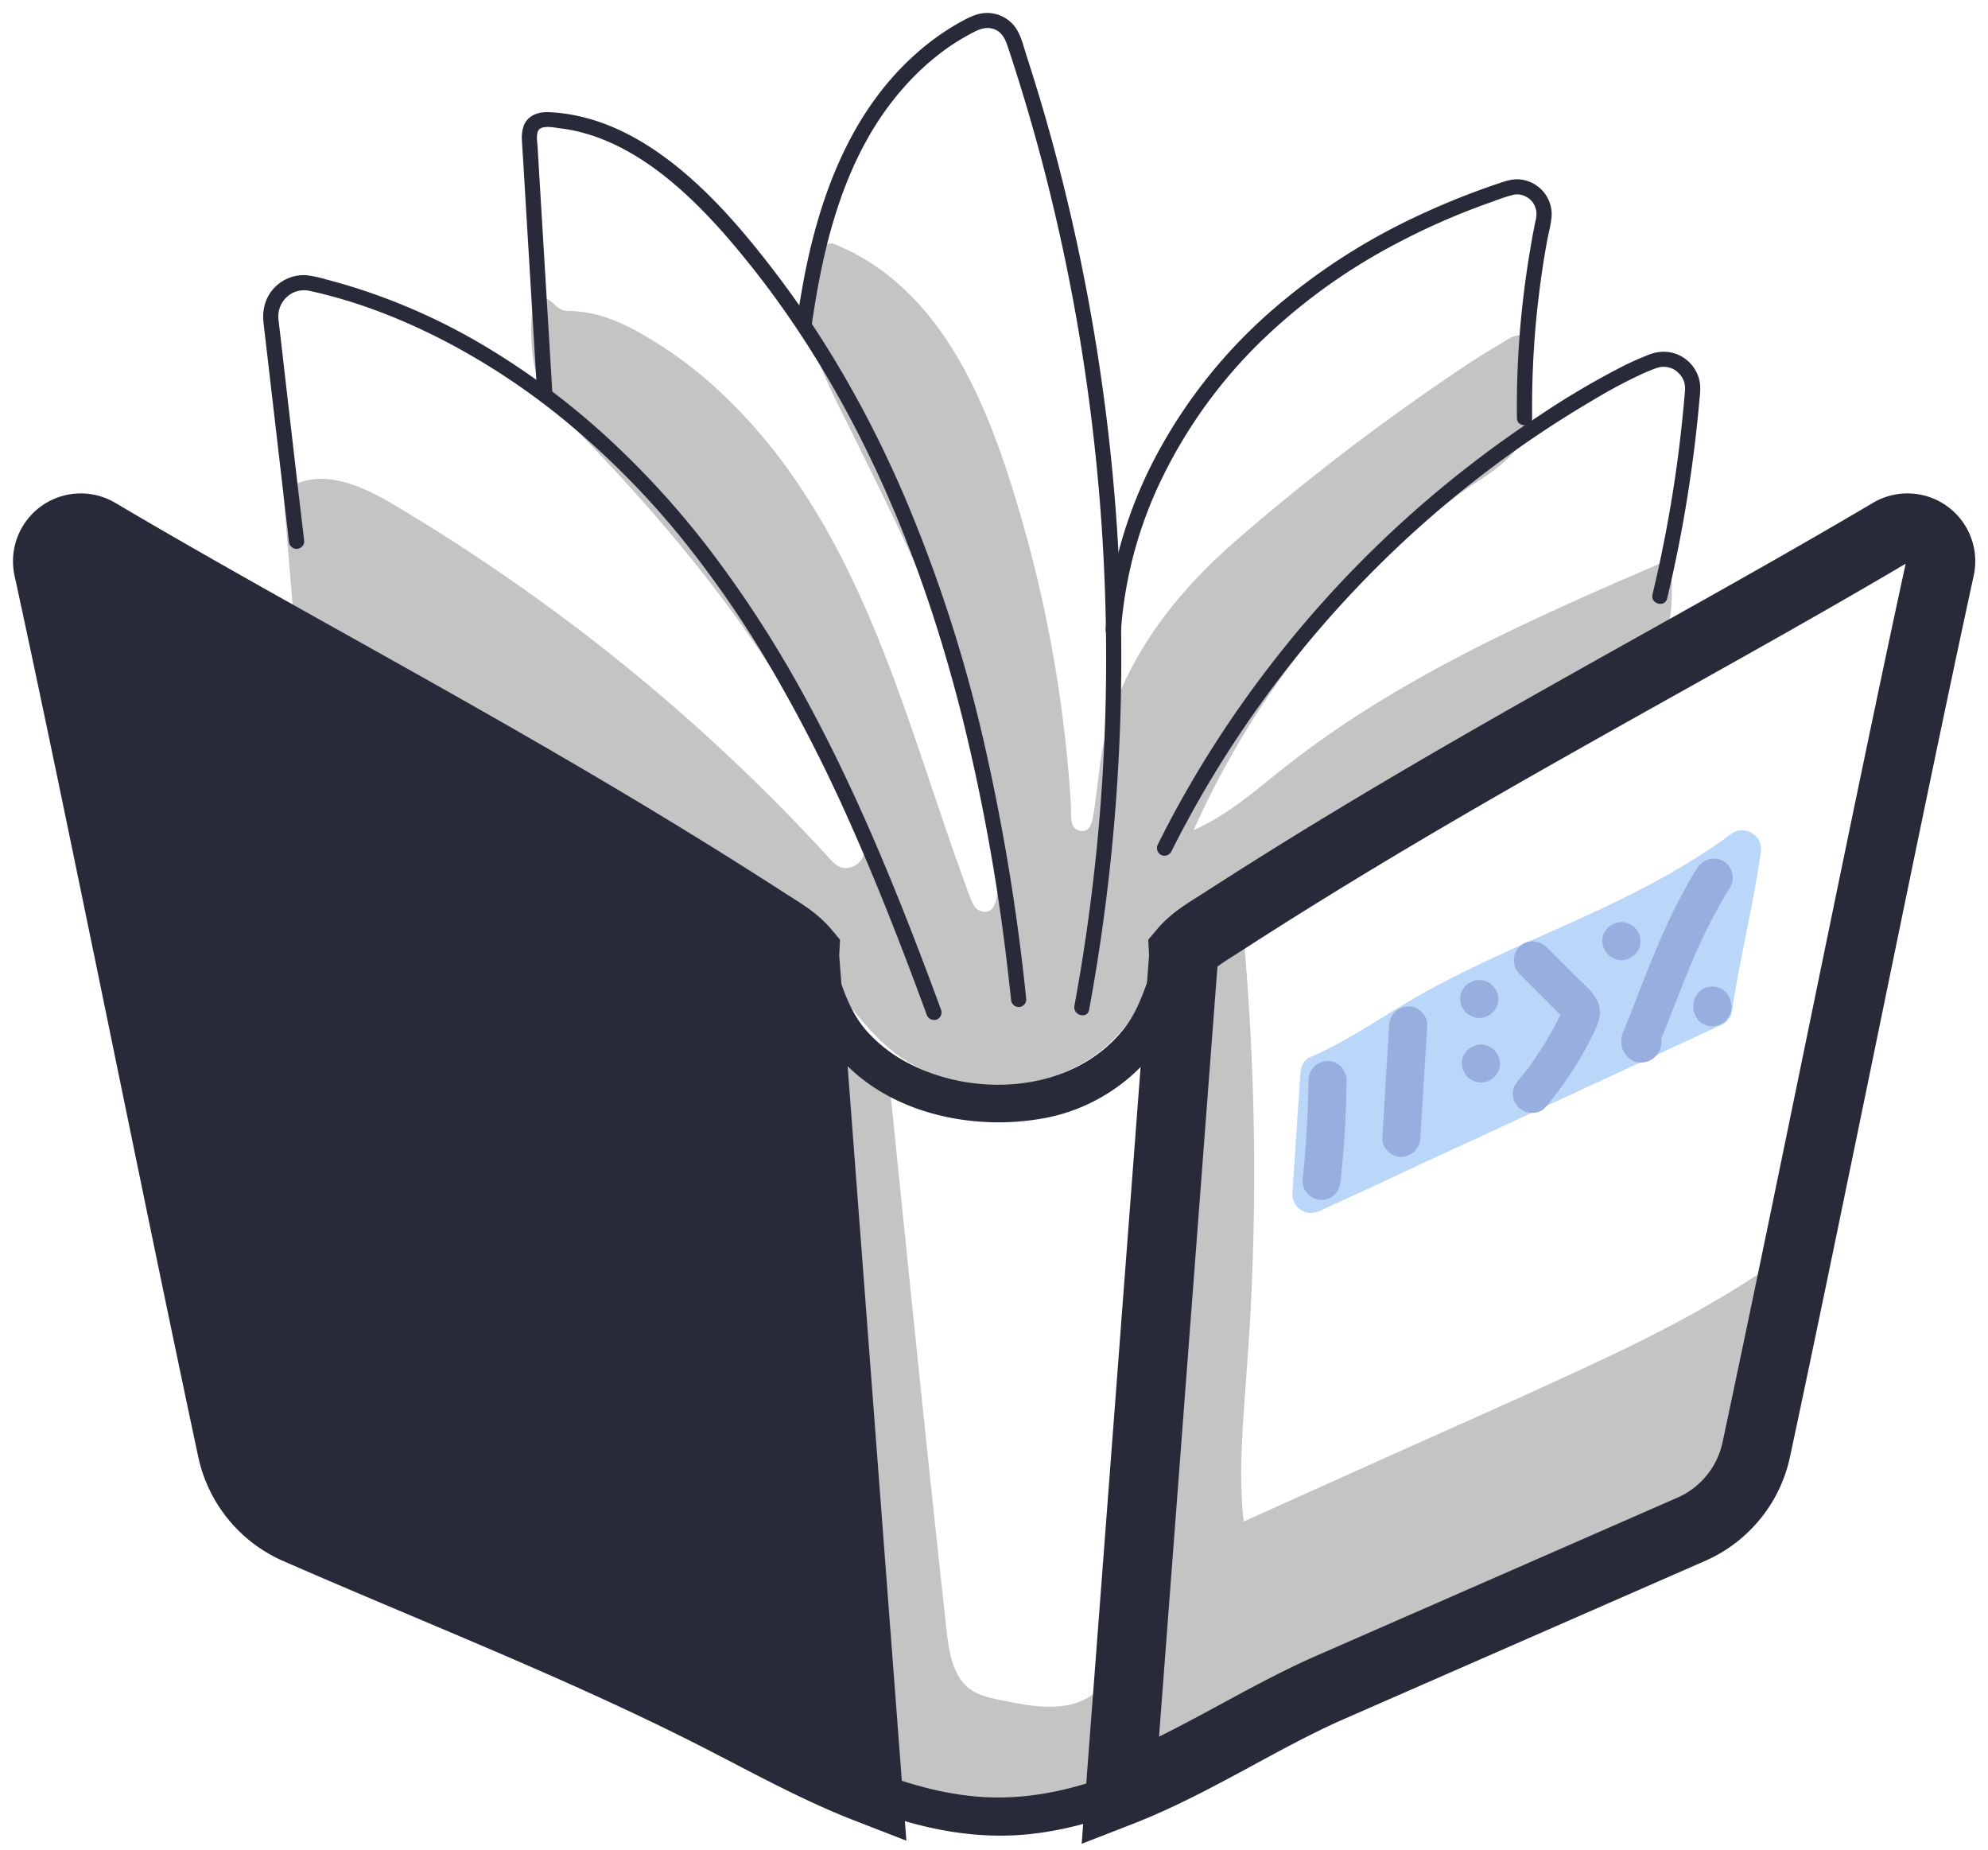 <svg xmlns="http://www.w3.org/2000/svg" width="144" height="134" fill="none"><path fill="#C4C4C4" d="M63.767 77.372s2.806 27.867 4.253 40.744c.197 1.739.53 3.685 1.963 4.686.68.476 1.516.66 2.328.837 2.477.532 5.33.988 7.323-.574 1.103-.86 1.713-2.192 2.138-3.519 1.856-5.793 3.451-42.14 3.536-48.22.115-8.16-.284 13.891-.427 5.732-.033-1.926-.196-3.91.427-5.732.623-1.823 2.31-3.463 4.226-3.3.913 10.295.992 20.645.236 30.952-.294 3.999-.713 8.035-.146 12.006l20.997-9.452c6.908-3.107 13.884-6.248 19.906-10.853-.427 3-.979 5.98-1.654 8.939-.617 2.706-1.38 5.48-3.111 7.652-1.816 2.277-4.499 3.657-7.097 4.962l-16.356 8.269c-7.397 3.737-14.835 7.489-22.739 9.985-4.2 1.327-8.821 2.277-12.945.753-5.19-1.913-8.367-7.387-9.216-12.853-.85-5.465.196-11.026 1.066-16.482 1.47-9.21 2.427-18.67.613-27.816 2.084 2.512 1.702 1.939 4.676 3.284"/><path fill="#C4C4C4" d="m63.215 77.374.525 5.235c.416 4.088.834 8.173 1.256 12.258.49 4.809.993 9.618 1.508 14.426.227 2.132.457 4.263.69 6.394.108.985.205 1.973.334 2.958.184 1.351.458 2.757 1.325 3.843 1 1.261 2.6 1.555 4.093 1.838 1.492.283 2.977.483 4.467.248a5.472 5.472 0 0 0 3.64-2.237 9.244 9.244 0 0 0 1.35-3.006c.242-.992.426-1.997.551-3.01.219-1.518.392-3.042.552-4.567.404-3.947.698-7.902.963-11.864.29-4.314.542-8.63.755-12.945.181-3.61.342-7.22.483-10.83.077-2.086.144-4.17.164-6.248 0-.287.03-.528-.162-.772-.226-.285-.702-.166-.866.112-.163.277-.095.83-.104 1.147l-.06 2.172c-.045 1.689-.09 3.38-.166 5.066-.013.302-.028.603-.05.905 0 .088-.022.183-.024.27-.002.086.044-.184 0-.057v.027a.571.571 0 0 1 .368-.367h.294c.128.024.367.354.367.345-.02-.075.013.197 0 .057 0-.095-.013-.184-.018-.287-.019-.38-.028-.762-.035-1.142-.048-2.379-.395-5.163 1.103-7.2.705-.956 1.773-1.655 2.99-1.565l-.552-.551c.49 5.601.74 11.216.748 16.845 0 5.621-.31 11.21-.72 16.822-.23 3.146-.368 6.3.079 9.435.055.388.53.456.81.329l17.143-7.718c5.282-2.377 10.624-4.666 15.713-7.443a63.09 63.09 0 0 0 8.047-5.146l-.808-.621a113.734 113.734 0 0 1-1.303 7.35c-.454 2.138-.906 4.327-1.778 6.343a11.585 11.585 0 0 1-3.859 4.848c-1.731 1.266-3.675 2.194-5.588 3.157l-13.563 6.851c-4.328 2.187-8.647 4.4-13.06 6.41-4.3 1.976-8.761 3.813-13.37 5.05-4.2 1.13-8.871 1.577-12.718-.849-3.153-1.988-5.204-5.403-6.224-8.922-1.305-4.495-.92-9.295-.258-13.866.706-4.897 1.588-9.758 2.033-14.701.441-4.89.527-9.832-.088-14.702a53.296 53.296 0 0 0-.568-3.556l-.919.536c.63.76 1.253 1.612 2.095 2.154.842.542 1.808.82 2.69 1.217a.568.568 0 0 0 .756-.197.552.552 0 0 0-.199-.755c-.885-.4-1.837-.682-2.65-1.193a3.545 3.545 0 0 1-.72-.621c-.42-.441-.803-.919-1.193-1.384-.39-.465-1.016.048-.919.537.967 4.914 1.127 9.946.842 14.937-.285 5.03-1.046 10-1.838 14.97-.783 4.899-1.492 9.924-.602 14.867.674 3.74 2.389 7.45 5.197 10.069a12.756 12.756 0 0 0 4.947 2.904c2.258.693 4.651.702 6.983.38 2.353-.325 4.64-.998 6.89-1.749a96.577 96.577 0 0 0 6.897-2.623c4.525-1.907 8.924-4.087 13.305-6.298 4.586-2.31 9.169-4.625 13.749-6.943 2.128-1.075 4.289-2.1 6.369-3.262 1.866-1.038 3.663-2.278 4.982-3.98 1.32-1.702 2.118-3.797 2.68-5.881.632-2.349 1.103-4.749 1.525-7.143.215-1.213.409-2.43.583-3.648.059-.404-.368-.952-.811-.623-4.526 3.446-9.589 6.088-14.727 8.492-5.481 2.564-11.027 4.993-16.54 7.474l-9.635 4.337.81.329c-.384-2.742-.287-5.528-.101-8.281.184-2.784.423-5.56.551-8.347a191.773 191.773 0 0 0-.523-26.186.568.568 0 0 0-.552-.55c-1.81-.124-3.394 1.102-4.263 2.605-1.048 1.814-1.019 4.003-.965 6.031.022.82.018 1.644.068 2.463 0 .15.016.301.047.448a.563.563 0 0 0 1.083.017c.062-.282.091-.57.088-.86.031-.551.052-1.084.072-1.628.053-1.436.094-2.873.132-4.308.019-.645.035-1.286.053-1.935 0-.197.006-.394.017-.59v-.163c0-.184-.037.147-.07.204l-.867.112c-.258-.324-.147-.53-.16-.254v.382c0 .484-.011.967-.02 1.452-.015.947-.046 1.895-.078 2.841a713.3 713.3 0 0 1-.402 9.71c-.199 4.147-.424 8.29-.676 12.433-.254 4.089-.535 8.178-.897 12.26a188.627 188.627 0 0 1-.507 5.075c-.155 1.325-.29 2.422-.528 3.755-.23 1.297-.551 2.573-1.216 3.727a4.493 4.493 0 0 1-3.325 2.262c-1.4.213-2.85-.033-4.227-.314-.735-.153-1.536-.28-2.218-.623a3.082 3.082 0 0 1-1.345-1.358c-.575-1.09-.69-2.377-.823-3.58a2667.58 2667.58 0 0 1-2.115-19.897 9266.498 9266.498 0 0 1-2.05-20.035l-.033-.337a.566.566 0 0 0-.551-.55.551.551 0 0 0-.552.55l-.003-.003Z"/><path fill="#C4C4C4" d="m22.526 53.185-1.44-17.304c1.98-1.428 4.728-.269 6.834.966a136.835 136.835 0 0 1 31.995 25.947c1.384 1.52 3.86-.02 3.1-1.931l-.022-.057c-4.802-12.09-13.49-22.762-22.721-31.927-1.103-1.103-1.417-4.684-1.164-6.217.22-1.325.662.415 1.952.41a8.986 8.986 0 0 1 4.043 1.014c7.257 3.628 12.44 10.475 15.977 17.773 3.676 7.588 5.83 15.804 8.822 23.692.228.626.827 1.04 1.494 1.033 1.128-.037 1.382-1.287 1.4-2.277.23-12.896-6.5-24.72-12.105-36.336-1.515-3.135-2.84-7.231-.48-9.791 6.497 2.54 10.02 9.512 12.21 16.135a94.79 94.79 0 0 1 4.68 25.205c.07 1.503 2.236 1.663 2.537.183.27-1.323.368-2.756.542-4.056.794-5.976 4.385-11.296 8.862-15.334 4.477-4.037 15.408-12.5 20.7-15.393 1.632-.887-1.512 4.942.32 4.644.654 3.055-3.027 4.385-5.475 6.326a64.217 64.217 0 0 0-19.142 25.199c3.174-.989 5.697-3.33 8.313-5.39 7.962-6.294 17.405-10.381 26.726-14.399.674 8.854-4.339 7.261-8.051 9.496l-21.522 12.95c-1.71 1.03-3.439 2.075-4.839 3.492-2.242 2.279-3.492 5.386-5.772 7.636-4.023 3.982-11.117 4.294-15.474.681-2.205-1.837-3.676-4.432-5.782-6.384-2.205-2.042-5.028-3.28-7.788-4.48L23.197 52.486"/><path fill="#C4C4C4" d="m23.078 53.183-1.44-17.304-.272.476c1.442-.993 3.229-.528 4.71.143 1.615.735 3.124 1.737 4.63 2.672a136.811 136.811 0 0 1 9.159 6.226 136.367 136.367 0 0 1 18.597 16.628c.53.568 1.035 1.312 1.737 1.674a2.46 2.46 0 0 0 3.124-.873c.851-1.286-.014-2.723-.542-3.949a61.624 61.624 0 0 0-2.348-4.907c-3.408-6.432-7.763-12.335-12.545-17.807a128.2 128.2 0 0 0-3.648-4.012 169.114 169.114 0 0 0-1.896-1.972c-.585-.595-1.287-1.16-1.794-1.814-.72-.919-.856-2.405-.935-3.528a10.826 10.826 0 0 1 0-1.777c.04-.175.071-.352.091-.53l-.512.146.042.027c-.026-.048.03.028.035.033.081.09.172.17.27.24a2.472 2.472 0 0 0 1.612.646 8.426 8.426 0 0 1 2.756.54c1.552.577 3.022 1.52 4.37 2.468 2.696 1.895 5.043 4.273 7.056 6.873 4.487 5.8 7.25 12.66 9.633 19.534 1.287 3.694 2.474 7.417 3.812 11.09.284.781.49 1.792 1.102 2.39a2.066 2.066 0 0 0 2.01.534c1.432-.43 1.456-2.242 1.455-3.451-.011-7.423-2.312-14.579-5.225-21.329-1.493-3.458-3.157-6.838-4.822-10.216-.804-1.628-1.632-3.247-2.39-4.897-.661-1.443-1.242-3.001-1.4-4.595-.143-1.44.094-2.894 1.084-4.002l-.536.141C67.129 21.51 70.349 29.424 72.43 36.16a94.77 94.77 0 0 1 3.152 13.717c.36 2.35.628 4.711.803 7.084.043.566.08 1.132.112 1.698.026.46 0 .965.145 1.406a1.79 1.79 0 0 0 1.399 1.176 1.849 1.849 0 0 0 1.7-.564c.603-.67.597-1.794.702-2.64.264-2.114.502-4.163 1.204-6.188 1.31-3.777 3.684-7.129 6.498-9.937 2.128-2.126 4.513-4.012 6.864-5.88a200.644 200.644 0 0 1 8.253-6.236c1.309-.932 2.63-1.847 3.979-2.72a80.968 80.968 0 0 1 1.654-1.03c.245-.148.494-.293.746-.435.129-.073.263-.14.39-.217.062-.038.073 0 0-.016a.866.866 0 0 1-.324-.208c-.031-.027 0-.127-.016 0-.01.143-.028.284-.055.425-.094.456-.228.906-.35 1.356-.205.77-.619 1.906-.2 2.67a.97.97 0 0 0 .989.493l-.531-.407c.424 2.165-1.921 3.46-3.439 4.455-2.222 1.46-4.238 3.216-6.162 5.047a64.91 64.91 0 0 0-10.576 13.073 64.18 64.18 0 0 0-4.385 8.52c-.17.404.116.972.623.809 2.435-.778 4.497-2.276 6.47-3.86 2.046-1.635 4.084-3.247 6.268-4.695 4.475-2.968 9.275-5.41 14.15-7.647 2.742-1.259 5.514-2.453 8.281-3.648l-.829-.476c.171 2.354.173 5.372-2.108 6.754-1.654 1.002-3.675 1.174-5.379 2.099-2.005 1.087-3.929 2.356-5.88 3.532l-6.1 3.675-6.287 3.777c-1.939 1.167-3.923 2.28-5.802 3.543a16.835 16.835 0 0 0-4.392 4.227c-1.158 1.611-2.119 3.372-3.424 4.875-2.267 2.61-5.621 3.905-9.056 3.736a11.12 11.12 0 0 1-4.767-1.312c-1.678-.919-2.954-2.323-4.15-3.79-1.286-1.572-2.514-3.177-4.127-4.434-1.614-1.257-3.492-2.216-5.376-3.067-4.322-1.946-8.694-3.79-13.048-5.682l-13.3-5.785-3.278-1.426c-.645-.282-1.208.669-.552.952l27.148 11.813c1.997.869 4.023 1.707 5.899 2.824 1.876 1.117 3.345 2.509 4.705 4.166 1.286 1.559 2.482 3.2 4.088 4.442a11.547 11.547 0 0 0 4.637 2.132c3.328.713 6.996.112 9.81-1.838 3.317-2.306 4.617-6.294 7.445-9.047 1.619-1.575 3.633-2.678 5.555-3.835l6.267-3.78 12.624-7.598c1.203-.724 2.332-1.424 3.675-1.863.943-.31 1.902-.565 2.814-.963a5.528 5.528 0 0 0 2.29-1.76c.764-1.035 1.056-2.331 1.172-3.592.071-.917.068-1.84-.009-2.756-.033-.449-.438-.645-.831-.476-9.727 4.191-19.451 8.503-27.75 15.214-2.194 1.776-4.425 3.645-7.167 4.52l.623.81a63.555 63.555 0 0 1 14.671-21.257c1.961-1.875 4.011-3.645 6.281-5.135 1.972-1.286 4.247-2.867 3.72-5.552a.552.552 0 0 0-.531-.404.744.744 0 0 1-.127.01c-.013 0 0 .041 0 0 0-.043.101.095.125.097-.046 0 0 0 0 0a.833.833 0 0 0-.028-.11c.017.113 0-.139 0-.174.028-.42.104-.835.224-1.238.203-.796.603-1.713.53-2.545-.037-.416-.307-.778-.756-.778-.448 0-.961.392-1.35.62a61.471 61.471 0 0 0-3.492 2.227 164.84 164.84 0 0 0-15.551 11.929c-2.779 2.41-5.276 5.134-7.125 8.334a23.323 23.323 0 0 0-2.329 5.456c-.575 2.084-.632 4.227-1.014 6.344-.096.538-.29 1.102-.963.965-.77-.166-.586-1.195-.621-1.778a94.713 94.713 0 0 0-.676-6.96 95.304 95.304 0 0 0-2.899-13.824c-2.003-6.93-4.837-14.886-11.348-18.819a15.46 15.46 0 0 0-2.31-1.134.539.539 0 0 0-.536.142c-2.169 2.426-1.51 5.86-.416 8.623.636 1.606 1.441 3.146 2.206 4.695.836 1.702 1.68 3.4 2.506 5.105 3.242 6.688 6.319 13.6 7.576 20.967.31 1.806.495 3.632.55 5.464.021.724.368 3.83-1.172 3.342-.367-.117-.551-.413-.694-.753-.184-.458-.348-.93-.519-1.395-.338-.933-.67-1.869-.994-2.806-.648-1.878-1.277-3.762-1.913-5.644-2.363-6.983-4.885-14.044-9.038-20.204a38.348 38.348 0 0 0-6.399-7.406 30.023 30.023 0 0 0-3.951-2.951c-1.448-.903-3.001-1.764-4.687-2.116a9.007 9.007 0 0 0-1.27-.172c-.354-.024-.683.022-1-.153-.368-.198-.61-.61-1.012-.735-1.198-.367-1.102 1.794-1.102 2.446.022 1.318.183 2.718.669 3.95.203.527.516 1.006.919 1.403.643.642 1.281 1.289 1.914 1.94 5.09 5.235 9.843 10.829 13.84 16.949a75.656 75.656 0 0 1 5.286 9.477c.367.805.723 1.617 1.068 2.437.233.57.602 1.205.321 1.823-.214.45-.652.75-1.148.79-.697.053-1.092-.507-1.515-.967a137.026 137.026 0 0 0-16.25-15.03 139.828 139.828 0 0 0-8.947-6.471 125.805 125.805 0 0 0-4.712-3.001c-1.481-.897-2.972-1.847-4.633-2.376-1.492-.474-3.146-.535-4.482.384a.551.551 0 0 0-.274.476l1.44 17.304c.06.702 1.162.71 1.103 0h-.002Z"/><path fill="#282A3A" d="M136.249 37.379c-12.875 7.608-26.127 14.556-38.93 22.293-3.443 2.08-6.843 4.227-10.234 6.394-1.626 1.038-2.843 2.205-3.578 4.013-.617 1.52-1.012 3.02-2.032 4.343-3.595 4.662-10.694 5.171-15.652 2.585a10.382 10.382 0 0 1-3.018-2.312c-.94-1.052-1.47-2.297-1.93-3.625-.3-.879-.62-1.78-1.15-2.55a8.018 8.018 0 0 0-2.05-1.971c-1.58-1.103-3.261-2.106-4.897-3.135-6.628-4.174-13.393-8.121-20.215-11.977-6.366-3.6-12.774-7.127-19.113-10.763a614.964 614.964 0 0 1-4.658-2.702c-.684-.402-1.362-.877-2.152-1.038a3.79 3.79 0 0 0-4.541 4.043c.148 1.457.599 2.931.904 4.363 2.845 13.288 5.54 26.608 8.286 39.917 1.33 6.444 2.678 12.886 4.043 19.326.331 1.556.813 3.028 1.777 4.318a9.63 9.63 0 0 0 3.731 3.045c3.633 1.654 7.351 3.148 11.026 4.703 7.385 3.124 14.703 6.344 21.826 10.047 6.448 3.357 13.445 6.939 20.95 6.125 7.167-.781 13.269-4.87 19.556-8.057 3.519-1.782 7.2-3.258 10.813-4.84l11.48-5.026 5.74-2.514c1.563-.684 2.995-1.443 4.14-2.746 2.185-2.49 2.521-5.776 3.179-8.895 1.382-6.648 2.754-13.3 4.117-19.955 2.67-12.975 5.3-25.958 8.11-38.903.325-1.5.127-3.003-1.103-4.064a3.84 3.84 0 0 0-4.431-.435c-1.558.849-.169 3.23 1.392 2.38.709-.386 1.569.059 1.564.869 0 .551-.236 1.206-.357 1.77l-.436 2.021c-.635 2.968-1.263 5.937-1.883 8.908a4716.17 4716.17 0 0 0-4.082 19.724c-1.371 6.667-2.746 13.333-4.126 19.998-.642 3.082-1.288 6.164-1.938 9.248-.295 1.384-.467 2.874-1.142 4.136a6.908 6.908 0 0 1-2.887 2.871c-1.731.919-3.617 1.608-5.41 2.389l-5.6 2.457-11.23 4.918c-3.369 1.47-6.706 2.94-9.948 4.692-3.001 1.613-5.982 3.326-9.158 4.581-3.175 1.255-6.509 2.022-9.955 1.783-3.445-.239-6.84-1.415-9.986-2.834-3.308-1.498-6.496-3.28-9.751-4.903-3.492-1.741-7.055-3.365-10.633-4.933-3.547-1.554-7.116-3.054-10.681-4.561-1.799-.761-3.596-1.526-5.392-2.297-1.485-.64-3.136-1.169-4.348-2.281-2.19-2.007-2.404-5.059-2.985-7.808-.66-3.132-1.314-6.264-1.965-9.398-2.74-13.212-5.419-26.436-8.194-39.64-.613-2.907-1.23-5.813-1.85-8.717-.14-.641-.354-1.314-.427-1.966-.066-.405.117-.81.463-1.031.228-.146.506-.195.77-.134.719.184 1.48.814 2.137 1.198 6.126 3.582 12.335 7.018 18.525 10.49 6.546 3.675 13.066 7.38 19.48 11.276 3.32 2.022 6.678 4.029 9.895 6.214.606.379 1.119.892 1.497 1.5.408.709.618 1.508.892 2.274.5 1.441 1.265 2.776 2.256 3.935 3.634 4.227 10.055 5.5 15.322 4.376a13.212 13.212 0 0 0 8.312-5.837c.893-1.428 1.172-3.076 1.942-4.545.77-1.468 2.465-2.255 3.817-3.124 12.53-8.036 25.606-15.137 38.567-22.472a627.53 627.53 0 0 0 8.93-5.155c1.525-.902.142-3.286-1.391-2.38Z"/><path fill="#282A3A" stroke="#282A3A" stroke-width="5" d="m58.283 69.209.016-.304c-.75-.895-1.81-1.486-2.799-2.124C38.111 55.56 22.312 47.578 7.077 38.568a2.411 2.411 0 0 0-3.58 2.59c3.843 17.67 9.22 44.675 13.308 63.824a8.168 8.168 0 0 0 4.71 5.776c10.387 4.546 21.095 8.683 31.175 13.882 3.275 1.689 6.657 3.536 10.17 4.898l-4.577-60.33Z"/><path stroke="#282A3A" stroke-width="5" d="M136.943 38.567c-15.235 9.005-31.034 16.992-48.423 28.219-.988.637-2.049 1.229-2.798 2.124l.016.303-4.594 60.546c5.234-2.034 10.17-5.344 15.158-7.535l26.204-11.473a8.165 8.165 0 0 0 4.71-5.776c4.087-19.149 9.465-46.154 13.307-63.824a2.41 2.41 0 0 0-3.58-2.584Z" clip-rule="evenodd"/><path fill="#282A3A" d="m22.038 39.197-.368-3.107-.748-6.444-.628-5.463c-.039-.333-.081-.665-.116-.998a1.92 1.92 0 0 1 .472-1.55c.437-.489 1.1-.708 1.743-.576 3.523.759 6.943 2.117 10.124 3.796a50.564 50.564 0 0 1 8.973 6.08 60.272 60.272 0 0 1 7.743 7.873 76.196 76.196 0 0 1 6.757 9.817 112.354 112.354 0 0 1 5.514 10.819c1.654 3.693 3.155 7.457 4.583 11.245.348.923.692 1.849 1.031 2.776a.564.564 0 0 0 .678.385.552.552 0 0 0 .384-.679c-1.433-3.903-2.926-7.784-4.556-11.61-1.615-3.788-3.37-7.519-5.351-11.13a83.25 83.25 0 0 0-6.657-10.344 63.064 63.064 0 0 0-7.624-8.402 54.079 54.079 0 0 0-8.976-6.68 44.435 44.435 0 0 0-10.144-4.426 51.378 51.378 0 0 0-1.334-.367 7.94 7.94 0 0 0-1.37-.282 2.94 2.94 0 0 0-2.258.872c-.695.701-.93 1.637-.82 2.594l.515 4.43.779 6.698.516 4.453.026.224c.01.3.25.542.551.551.272 0 .587-.253.552-.551l.009-.004Z"/><path fill="#282A3A" d="m40.018 28.58-.665-11.062-.336-5.594-.076-1.272c-.022-.346-.103-.776.01-1.112.183-.542 1.203-.296 1.613-.248 2.869.338 5.513 1.8 7.731 3.587 2.343 1.888 4.347 4.168 6.212 6.519 3.75 4.726 6.83 9.973 9.325 15.46 2.52 5.543 4.434 11.35 5.91 17.253a144.076 144.076 0 0 1 3.245 18.072c.087.735.17 1.467.247 2.196.007.302.25.544.551.552a.551.551 0 0 0 .551-.552 153.296 153.296 0 0 0-3.082-18.71 105.705 105.705 0 0 0-5.812-17.886c-2.461-5.697-5.532-11.131-9.298-16.064-1.872-2.451-3.877-4.848-6.2-6.888-2.274-1.997-4.92-3.706-7.903-4.392a12.373 12.373 0 0 0-2.275-.316c-.775-.027-1.54.217-1.837.998-.111.34-.153.7-.122 1.057.022.476.057.952.087 1.428l.17 2.86.68 11.318.17 2.797c.042.706 1.145.71 1.102 0h.002Z"/><path fill="#282A3A" d="M58.78 23.67c.868-6.156 2.453-12.562 6.68-17.33a18.33 18.33 0 0 1 3.175-2.87c.588-.41 1.202-.782 1.838-1.114.516-.27 1.029-.46 1.6-.218.572.242.772.78.96 1.345A138.413 138.413 0 0 1 75.21 10.7a139.884 139.884 0 0 1 3.857 19.715 141.674 141.674 0 0 1 1.029 20.011 138.577 138.577 0 0 1-2.271 22.413c-.127.693.935.99 1.064.292a140.918 140.918 0 0 0 1.45-41.263 142.214 142.214 0 0 0-3.805-20.426 135.437 135.437 0 0 0-2.183-7.424c-.235-.722-.404-1.546-.89-2.149a2.542 2.542 0 0 0-1.618-.907c-.713-.101-1.318.128-1.941.454a17.798 17.798 0 0 0-3.624 2.54c-4.87 4.362-7.09 10.746-8.19 17.022-.14.801-.267 1.604-.38 2.41a.572.572 0 0 0 .386.677c.258.072.636-.088.679-.384l.005-.01Z"/><path fill="#282A3A" d="M81.2 45.615a30.127 30.127 0 0 1 3.101-11.246 35.583 35.583 0 0 1 6.893-9.512 42.315 42.315 0 0 1 9.924-7.203 49.915 49.915 0 0 1 5.583-2.534c.487-.184.974-.367 1.471-.538.472-.187.955-.346 1.446-.476a1.37 1.37 0 0 1 .919.138c.302.156.537.417.659.735-.025-.065.01.027.012.033.018.057.036.114.049.17.02.06.031.122.031.184.012.222-.011.444-.069.658a44.724 44.724 0 0 0-.333 1.765 70.681 70.681 0 0 0-.529 3.609 67.145 67.145 0 0 0-.478 8.867c0 .71 1.102.711 1.102 0a67.32 67.32 0 0 1 .315-7.351c.122-1.202.273-2.4.452-3.593.095-.62.2-1.24.314-1.858.109-.59.272-1.185.327-1.782a2.53 2.53 0 0 0-1.233-2.338 2.465 2.465 0 0 0-1.323-.358c-.517.013-1.004.211-1.487.367a55.129 55.129 0 0 0-5.984 2.437 44.977 44.977 0 0 0-10.675 7.077 37.01 37.01 0 0 0-7.663 9.626 32.162 32.162 0 0 0-3.801 11.642 28.45 28.45 0 0 0-.138 1.481c0 .305.247.552.552.552a.562.562 0 0 0 .55-.552h.014Z"/><path fill="#282A3A" d="M84.83 61.697a79.279 79.279 0 0 1 25.317-29.354 80.176 80.176 0 0 1 5.513-3.526 35.327 35.327 0 0 1 3.343-1.764c.246-.11.496-.214.748-.311.133-.053.269-.099.408-.136a.87.87 0 0 1 .279-.037 1.5 1.5 0 0 1 1.035.34c-.074-.057.07.065.066.06.035.034.07.067.103.102a.814.814 0 0 1 .147.184c.11.154.188.329.228.514.044.205.052.416.026.623a101.867 101.867 0 0 1-.537 4.971 97.616 97.616 0 0 1-1.808 9.683c-.166.69.896.983 1.062.293a97.264 97.264 0 0 0 1.569-8.017 98.25 98.25 0 0 0 .748-6.129c.054-.591.149-1.192-.013-1.775a2.688 2.688 0 0 0-2.065-1.902 2.917 2.917 0 0 0-1.621.193 21.88 21.88 0 0 0-1.875.838 60.164 60.164 0 0 0-6.027 3.564 80.225 80.225 0 0 0-19.611 18.263A78.738 78.738 0 0 0 84.61 59.7c-.25.478-.496.96-.735 1.44a.566.566 0 0 0 .197.756.551.551 0 0 0 .755-.199h.002Z"/><path fill="#BAD6F8" d="M102.884 73.637c-2.419 1.411-4.73 3.032-7.31 4.123l-.58 8.711 29.116-13.485c.694-4.655 1.387-6.827 2.082-11.482-7.011 5.28-15.737 7.704-23.308 12.133Z"/><path fill="#BAD6F8" d="M102.181 72.446c-2.415 1.413-4.725 3.025-7.31 4.125-.45.184-.651.736-.68 1.19l-.582 8.71c-.002.49.259.945.684 1.19.456.268.932.213 1.391 0l1.024-.475 2.727-1.255 3.935-1.838 4.66-2.146 4.87-2.264 4.626-2.141 3.844-1.781 2.588-1.198.671-.31c.049-.023.101-.045.149-.07l.027-.012c.309-.184.536-.479.634-.825.047-.219.081-.44.101-.663.443-2.823 1.088-5.607 1.59-8.419.142-.797.273-1.594.391-2.389a1.72 1.72 0 0 0 0-.735 1.36 1.36 0 0 0-.492-.717 1.309 1.309 0 0 0-.652-.27 1.255 1.255 0 0 0-.879.164c-2.735 2.053-5.748 3.692-8.821 5.167-3.073 1.476-6.274 2.805-9.382 4.288-1.738.829-3.455 1.703-5.12 2.674-.623.367-.897 1.26-.494 1.885a1.402 1.402 0 0 0 1.885.495c2.97-1.73 6.1-3.154 9.231-4.558 3.132-1.404 6.265-2.79 9.259-4.462a42.734 42.734 0 0 0 4.828-3.111l-2.022-1.557c-.437 2.924-1.091 5.802-1.623 8.707a81.906 81.906 0 0 0-.459 2.773l.634-.823-.783.368-2.104.972-3.139 1.453-3.811 1.767-4.196 1.942-4.236 1.96-3.936 1.815-3.338 1.545-2.389 1.103c-.38.174-.764.344-1.14.527l-.049.022 2.073 1.191c.195-2.903.388-5.807.58-8.71l-.677 1.198c2.584-1.103 4.895-2.713 7.308-4.126.623-.368.899-1.259.495-1.886a1.404 1.404 0 0 0-1.891-.49Z"/><path fill="#97AEDF" d="M94.78 78.215a77.37 77.37 0 0 1-.43 7.3 1.378 1.378 0 0 0 2.354.974 1.58 1.58 0 0 0 .403-.974c.26-2.426.403-4.86.43-7.3 0-.722-.64-1.411-1.379-1.378a1.402 1.402 0 0 0-1.378 1.378ZM100.622 74.262l-.494 8.143c-.044.72.665 1.41 1.378 1.378a1.413 1.413 0 0 0 1.378-1.378l.495-8.143c.044-.72-.666-1.41-1.379-1.378a1.411 1.411 0 0 0-1.378 1.378ZM107.15 73.725c.72 0 1.411-.634 1.378-1.378a1.402 1.402 0 0 0-1.378-1.378c-.723 0-1.412.634-1.379 1.378a1.403 1.403 0 0 0 1.379 1.378ZM107.269 78.397c.721 0 1.412-.634 1.379-1.378a1.403 1.403 0 0 0-1.379-1.378c-.72 0-1.411.634-1.378 1.378a1.402 1.402 0 0 0 1.378 1.378ZM110.051 70.524l1.786 1.782.877.875c.147.145.296.289.439.438.048.047.092.106.142.152-.14-.184-.171-.228-.092-.112a.874.874 0 0 1 .062.118l-.139-.33c.024.064.042.129.053.195l-.05-.367a.712.712 0 0 1 0 .16l.048-.368c-.018.106-.048.21-.088.309l.138-.329a21.382 21.382 0 0 1-1.522 2.82c-.277.44-.57.874-.875 1.297l-.244.33c-.061.083-.351.443-.083.114-.184.213-.342.43-.516.642l2.163 1.67.292-.388c.2-.266.222-.757.14-1.062a1.383 1.383 0 0 0-1.697-.963 1.608 1.608 0 0 0-.823.634l-.292.388c-.189.32-.238.704-.138 1.062.086.284.258.534.493.715.501.388 1.371.42 1.81-.108a26.68 26.68 0 0 0 2.88-4.187c.193-.349.367-.702.551-1.06.255-.522.525-1.044.525-1.641 0-1.121-1.021-1.882-1.744-2.602l-2.144-2.138c-.511-.51-1.445-.551-1.948 0a1.4 1.4 0 0 0 0 1.948l-.004.006ZM117.447 69.534c.722 0 1.411-.634 1.378-1.378a1.402 1.402 0 0 0-1.378-1.379c-.721 0-1.412.634-1.378 1.379a1.401 1.401 0 0 0 1.378 1.378ZM122.945 62.855c-2.251 3.576-3.652 7.595-5.21 11.5-.138.346-.298.664-.303 1.048-.013.783.632 1.584 1.47 1.547a1.491 1.491 0 0 0 1.445-1.47c.016-.895-.905-1.678-1.794-1.376-.682.231-1.202.959-.963 1.696.219.676.965 1.211 1.694.963h.026l-1.062-.14h.016l-.632-.823v.018l-.049-.367v.027l.049-.367v.03l.14-.33.184-.231.608-.355h-.026.735-.029l.608.355.16.198.184.697a.248.248 0 0 1 0-.109l-.048.368c.076-.252.17-.497.281-.735l.309-.78.595-1.521c.401-1.026.807-2.051 1.235-3.067l-.137.329a39.409 39.409 0 0 1 2.894-5.712 1.39 1.39 0 0 0-.494-1.886 1.406 1.406 0 0 0-1.886.495v-.002ZM125.412 72.946v-.122a1.54 1.54 0 0 0-.404-.974 1.032 1.032 0 0 0-.443-.284 1.057 1.057 0 0 0-.531-.12l-.368.05c-.23.063-.439.186-.608.354l-.217.28c-.122.211-.185.45-.184.694v.122c-.008.184.033.368.12.53.054.171.152.324.285.444.12.132.273.23.442.285.164.085.347.126.532.119l.367-.05c.23-.063.44-.185.608-.354l.217-.28c.122-.21.185-.45.184-.694Z"/></svg>